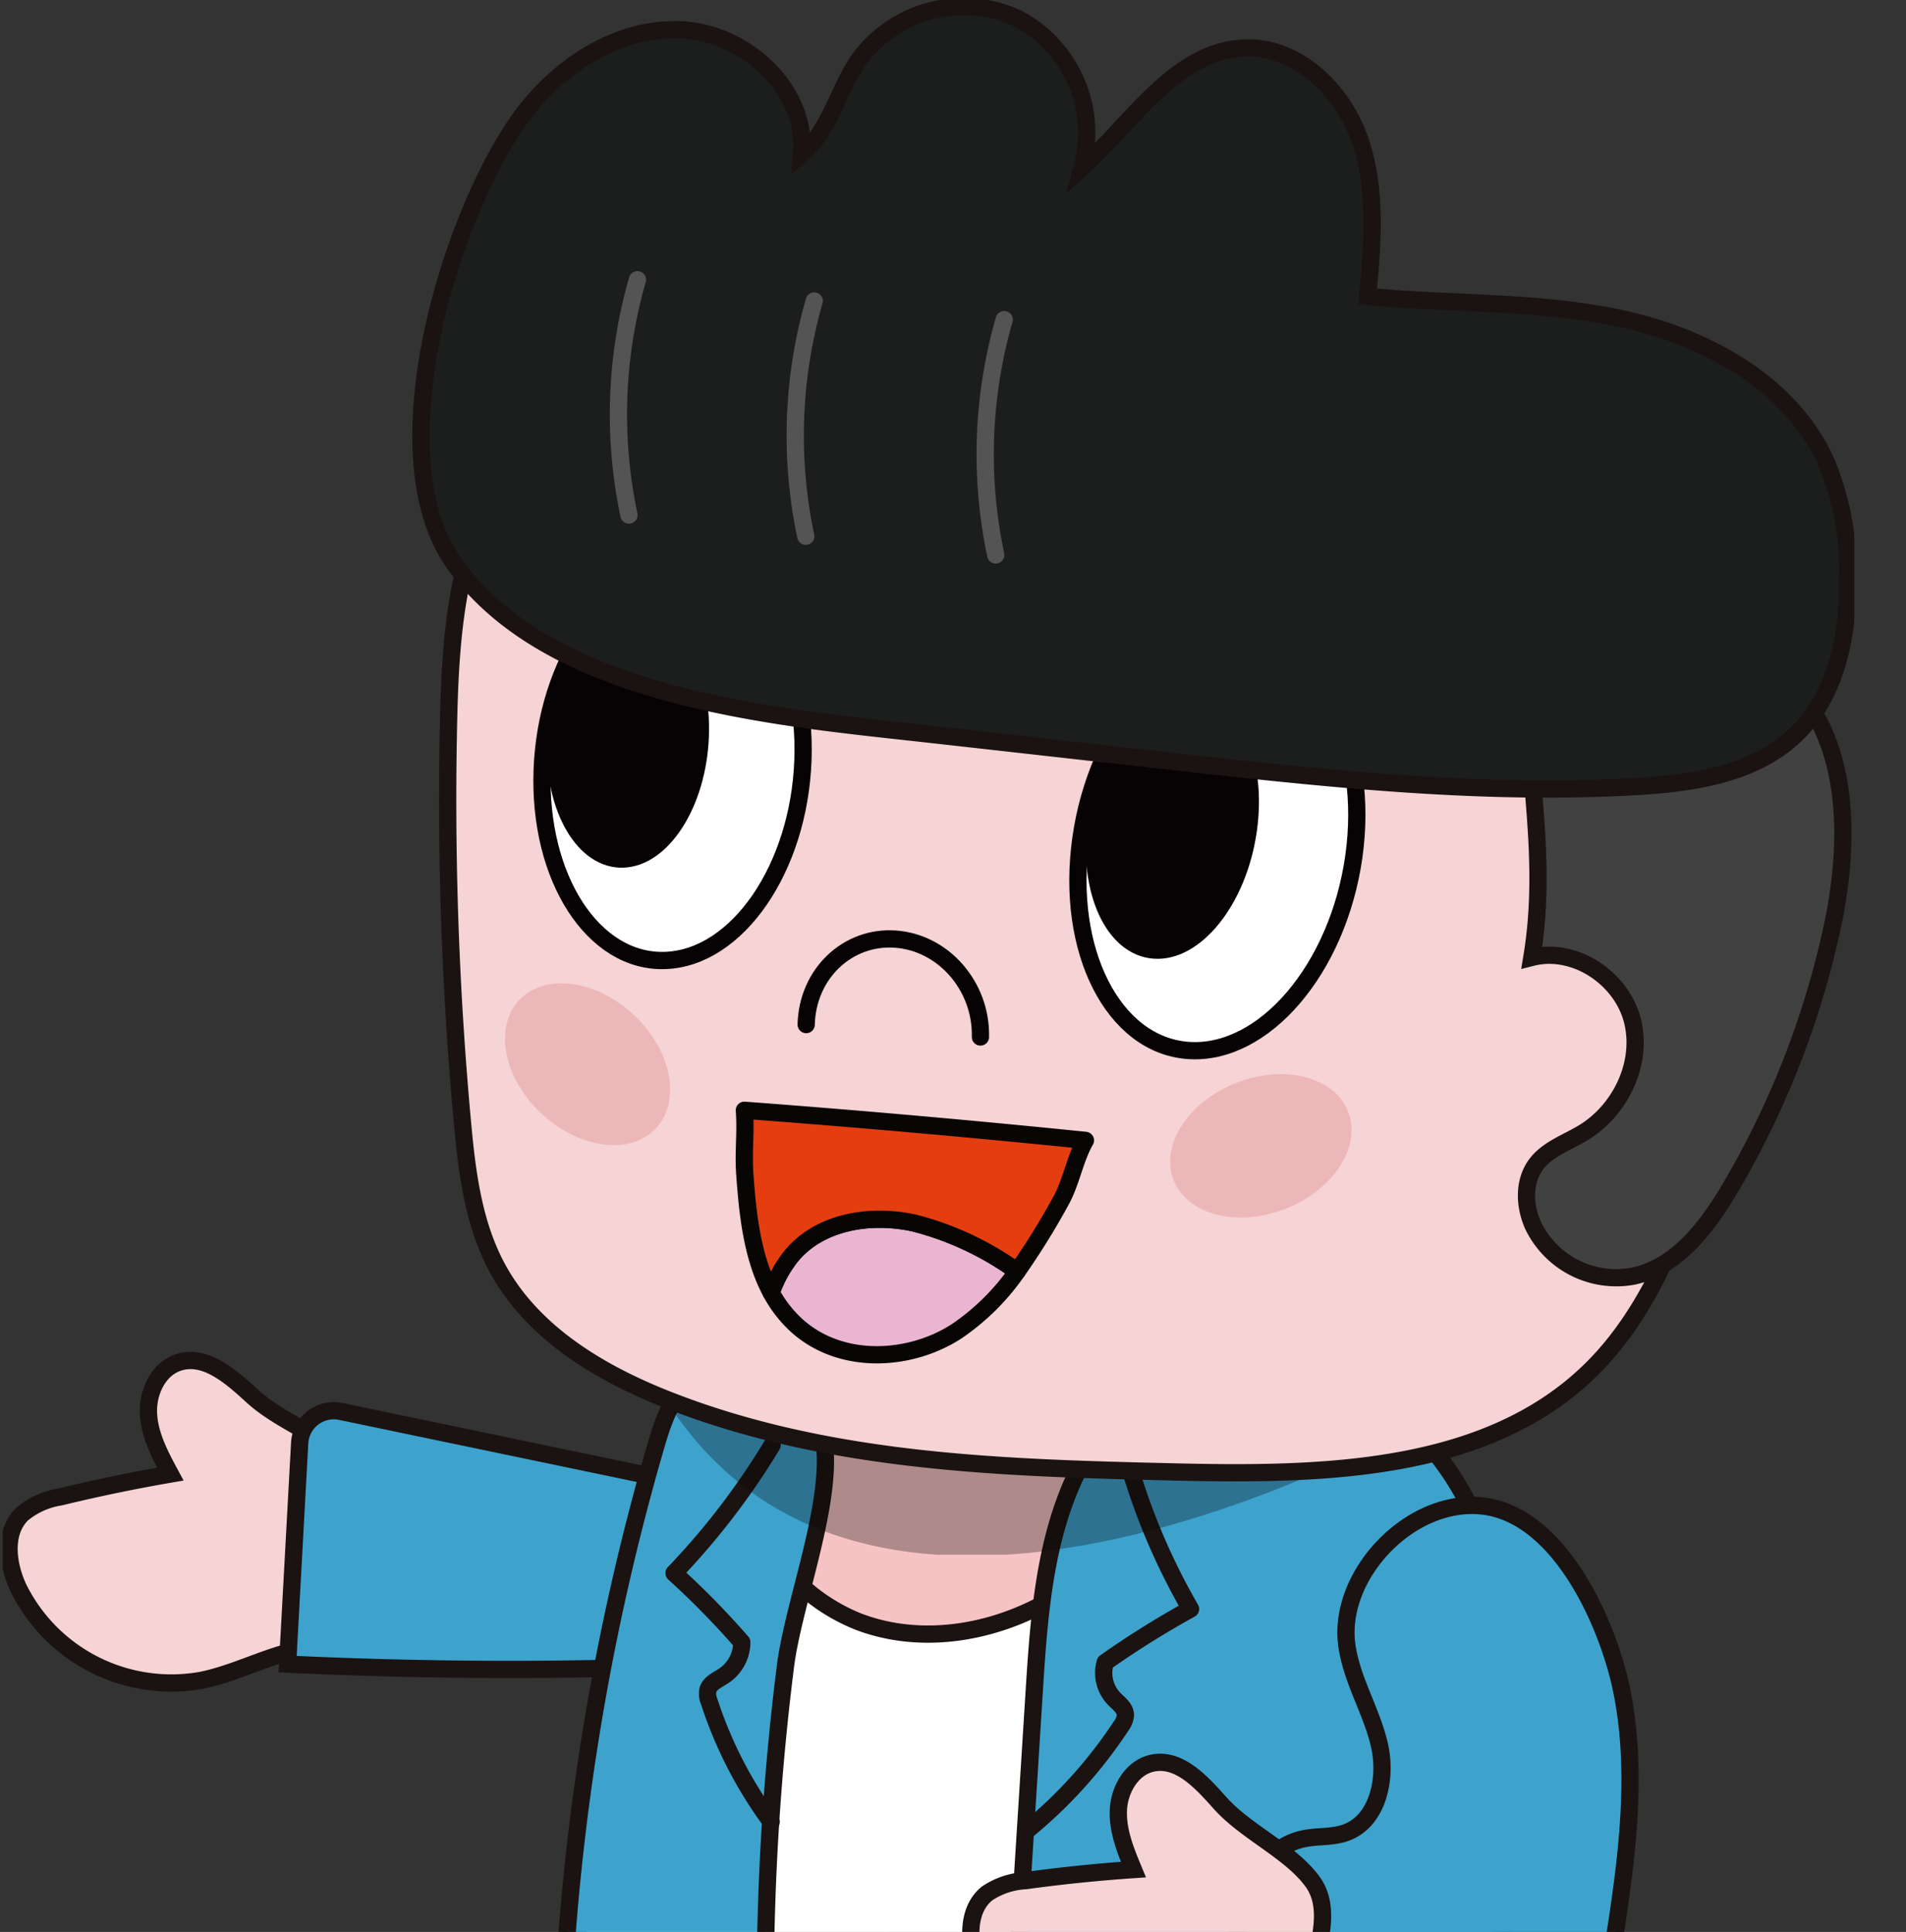 <svg xmlns="http://www.w3.org/2000/svg" xmlns:xlink="http://www.w3.org/1999/xlink" width="221" height="224" viewBox="0 0 221 224">
  <rect x="0" y="0" width="221" height="224" fill="#333333" stroke="none"/>
  <defs>
    <clipPath id="clip-path">
      <rect id="사각형_698" data-name="사각형 698" width="221" height="224" transform="translate(1379 3142)" fill="#fff" stroke="#707070" stroke-width="1"/>
    </clipPath>
    <clipPath id="clip-path-2">
      <rect id="사각형_860" data-name="사각형 860" width="214.685" height="318" fill="none"/>
    </clipPath>
    <clipPath id="clip-path-4">
      <rect id="사각형_857" data-name="사각형 857" width="74.429" height="24.995" fill="none"/>
    </clipPath>
    <clipPath id="clip-path-5">
      <rect id="사각형_858" data-name="사각형 858" width="95.948" height="28.308" fill="none"/>
    </clipPath>
  </defs>
  <g id="마스크_그룹_14943" data-name="마스크 그룹 14943" transform="translate(-1379 -3142)" clip-path="url(#clip-path)">
    <g id="그룹_15673" data-name="그룹 15673" transform="translate(1379.315 3142)">
      <g id="그룹_15672" data-name="그룹 15672" clip-path="url(#clip-path-2)">
        <g id="그룹_15671" data-name="그룹 15671">
          <g id="그룹_15670" data-name="그룹 15670" clip-path="url(#clip-path-2)">
            <path id="패스_8372" data-name="패스 8372" d="M262.633,219.108c-2.468-2.257-5.49-5.016-8.663-3.959-2.355.784-3.588,3.527-3.442,6s1.351,4.751,2.529,6.935q-6.415,1.105-12.746,2.644a9.161,9.161,0,0,0-4.447,2c-2.174,2.16-1.707,5.831-.4,8.607a19.79,19.79,0,0,0,21.18,10.666c3.886-.783,7.453-2.751,11.333-3.561,1.622-.338,3.361-.5,4.7-1.471,2.087-1.508,2.509-4.388,2.756-6.951.38-3.928,2.111-9.393-.776-12.652-2.973-3.357-8.566-5.136-12.024-8.267" transform="translate(-233.623 -57.172)" fill="#f6d3d4"/>
            <path id="패스_8373" data-name="패스 8373" d="M262.633,219.108c-2.468-2.257-5.49-5.016-8.663-3.959-2.355.784-3.588,3.527-3.442,6s1.351,4.751,2.529,6.935q-6.415,1.105-12.746,2.644a9.161,9.161,0,0,0-4.447,2c-2.174,2.16-1.707,5.831-.4,8.607a19.79,19.79,0,0,0,21.18,10.666c3.886-.783,7.453-2.751,11.333-3.561,1.622-.338,3.361-.5,4.7-1.471,2.087-1.508,2.509-4.388,2.756-6.951.38-3.928,2.111-9.393-.776-12.652C271.684,224.018,266.092,222.238,262.633,219.108Z" transform="translate(-233.623 -57.172)" fill="none" stroke="#1a1311" stroke-miterlimit="10" stroke-width="2"/>
            <path id="패스_8374" data-name="패스 8374" d="M221.1,244.249a9.279,9.279,0,0,1-3.729,4.8c-3.612,2.416-7.868,2.718-12.026,2.951a537.048,537.048,0,0,1-55.675.228l1.4-25.635a3.962,3.962,0,0,1,4.764-3.663l43.045,8.977c6.1,1.272,25.468,2.289,22.225,12.343" transform="translate(-116.639 -59.281)" fill="#3da3cd"/>
            <path id="패스_8375" data-name="패스 8375" d="M221.1,244.249a9.279,9.279,0,0,1-3.729,4.8c-3.612,2.416-7.868,2.718-12.026,2.951a537.048,537.048,0,0,1-55.675.228l1.4-25.635a3.962,3.962,0,0,1,4.764-3.663l43.045,8.977C204.977,233.178,224.347,234.194,221.1,244.249Z" transform="translate(-116.639 -59.281)" fill="none" stroke="#1a1311" stroke-miterlimit="10" stroke-width="2"/>
            <path id="패스_8376" data-name="패스 8376" d="M174.516,411.405a1.955,1.955,0,0,1-.319.751,1.728,1.728,0,0,1-1.048.492c-1.152.242-2.459.448-3.4-.315-1.025-.829-1.641-2.733-2.882-2.42-.559.142-.91.719-1.253,1.219-2.777,4.043-7.952,5.033-12.6,4.987-2.78-.028-6.068-.675-7.242-3.423-1-2.345.113-5.189,1.823-6.976s3.929-2.864,5.871-4.344a19.343,19.343,0,0,0,5.193-6.069,14.465,14.465,0,0,1,2.488-3.878c2.908-2.663,9.871-1.656,12.336,1.434,3.35,4.2,2.3,13.764,1.034,18.54" transform="translate(-67.757 -103.72)" fill="#1e1e1e"/>
            <path id="패스_8377" data-name="패스 8377" d="M174.516,411.405a1.955,1.955,0,0,1-.319.751,1.728,1.728,0,0,1-1.048.492c-1.152.242-2.459.448-3.4-.315-1.025-.829-1.641-2.733-2.882-2.42-.559.142-.91.719-1.253,1.219-2.777,4.043-7.952,5.033-12.6,4.987-2.78-.028-6.068-.675-7.242-3.423-1-2.345.113-5.189,1.823-6.976s3.929-2.864,5.871-4.344a19.343,19.343,0,0,0,5.193-6.069,14.465,14.465,0,0,1,2.488-3.878c2.908-2.663,9.871-1.656,12.336,1.434C176.831,397.064,175.777,406.63,174.516,411.405Z" transform="translate(-67.757 -103.72)" fill="none" stroke="#1a1311" stroke-miterlimit="10" stroke-width="2"/>
            <path id="패스_8378" data-name="패스 8378" d="M120.362,417.113a2.088,2.088,0,0,1-.34.8,1.844,1.844,0,0,1-1.116.524c-1.226.257-2.618.477-3.623-.335-1.091-.883-1.748-2.91-3.069-2.576-.595.15-.969.766-1.334,1.3-2.956,4.3-8.466,5.359-13.412,5.31-2.96-.029-6.46-.719-7.71-3.643-1.068-2.5.12-5.525,1.941-7.427s4.183-3.049,6.251-4.624a20.6,20.6,0,0,0,5.528-6.463,15.426,15.426,0,0,1,2.649-4.128c3.1-2.835,10.509-1.762,13.134,1.527,3.566,4.471,2.443,14.655,1.1,19.739" transform="translate(27.448 -104.868)" fill="#1e1e1e"/>
            <path id="패스_8379" data-name="패스 8379" d="M120.362,417.113a2.088,2.088,0,0,1-.34.8,1.844,1.844,0,0,1-1.116.524c-1.226.257-2.618.477-3.623-.335-1.091-.883-1.748-2.91-3.069-2.576-.595.15-.969.766-1.334,1.3-2.956,4.3-8.466,5.359-13.412,5.31-2.96-.029-6.46-.719-7.71-3.643-1.068-2.5.12-5.525,1.941-7.427s4.183-3.049,6.251-4.624a20.6,20.6,0,0,0,5.528-6.463,15.426,15.426,0,0,1,2.649-4.128c3.1-2.835,10.509-1.762,13.134,1.527C122.827,401.845,121.7,412.029,120.362,417.113Z" transform="translate(27.448 -104.868)" fill="none" stroke="#1a1311" stroke-miterlimit="10" stroke-width="2"/>
            <path id="패스_8380" data-name="패스 8380" d="M159.891,367.413a15.561,15.561,0,0,1-.815,6.118c-1.707,3.973-6.229,5.227-10.219,6.053-5.469,1.133-11.029,2.271-16.628,1.669-2.567-.277-5.441-1.174-6.694-3.666a10.714,10.714,0,0,1-.773-4.691c-.037-2.737-2.888-29.369-7.188-22.884-2.2,3.326,3.53,27.775,1.055,28.606a47.223,47.223,0,0,1-29.4.089,8.613,8.613,0,0,1-4.4-2.606c-1.364-1.761-1.49-4.223-1.548-6.484l-.936-36.566c-.139-5.4-.18-11.181,2.569-15.561,2.563-4.085,7.054-6.125,11.375-7.754,10.759-4.057,22.16-6.833,33.682-5.956,8.876.675,27.482,4.919,30.027,16.025,1.475,6.438-.106,15.493-.1,22.128q0,12.739,0,25.48" transform="translate(-6.338 -80.768)" fill="#2f687a"/>
            <path id="패스_8381" data-name="패스 8381" d="M159.891,367.413a15.561,15.561,0,0,1-.815,6.118c-1.707,3.973-6.229,5.227-10.219,6.053-5.469,1.133-11.029,2.271-16.628,1.669-2.567-.277-5.441-1.174-6.694-3.666a10.714,10.714,0,0,1-.773-4.691c-.037-2.737-2.888-29.369-7.188-22.884-2.2,3.326,3.53,27.775,1.055,28.606a47.223,47.223,0,0,1-29.4.089,8.613,8.613,0,0,1-4.4-2.606c-1.364-1.761-1.49-4.223-1.548-6.484l-.936-36.566c-.139-5.4-.18-11.181,2.569-15.561,2.563-4.085,7.054-6.125,11.375-7.754,10.759-4.057,22.16-6.833,33.682-5.956,8.876.675,27.482,4.919,30.027,16.025,1.475,6.438-.106,15.493-.1,22.128Q159.891,354.673,159.891,367.413Z" transform="translate(-6.338 -80.768)" fill="none" stroke="#1a1311" stroke-miterlimit="10" stroke-width="2"/>
            <g id="그룹_15666" data-name="그룹 15666" transform="translate(81.176 233.418)" opacity="0.3" style="mix-blend-mode: multiply;isolation: isolate">
              <g id="그룹_15665" data-name="그룹 15665">
                <g id="그룹_15664" data-name="그룹 15664" clip-path="url(#clip-path-4)">
                  <path id="패스_8382" data-name="패스 8382" d="M82.329,318.6l-.029,20.2s19.146,13.728,72.735-9.64Z" transform="translate(-81.933 -318.171)" fill="#070203"/>
                  <path id="패스_8383" data-name="패스 8383" d="M82.329,318.6l-.029,20.2s19.146,13.728,72.735-9.64Z" transform="translate(-81.933 -318.171)" fill="none" stroke="#070203" stroke-miterlimit="10" stroke-width="1"/>
                </g>
              </g>
            </g>
            <path id="패스_8384" data-name="패스 8384" d="M165.036,243.1c2.57,15.29-.724,31.3-4,46.792-.977,4.619-2.161,9.613-5.577,12.714-2.843,2.581-6.659,3.3-10.265,3.8a157.953,157.953,0,0,1-57.479-2.618c-6.564-1.54-13.493-3.849-17.307-9.687-4.2-6.435-3.475-15.317-2.383-23.382q3-22.144,7.984-44.025c1.06-4.651,2.327-9.558,5.544-12.969,2.739-2.9,6.505-4.29,10.165-5.315,28.559-8,67.407-.49,73.32,34.694" transform="translate(-0.578 -54.666)" fill="#fff"/>
            <path id="패스_8385" data-name="패스 8385" d="M165.036,243.1c2.57,15.29-.724,31.3-4,46.792-.977,4.619-2.161,9.613-5.577,12.714-2.843,2.581-6.659,3.3-10.265,3.8a157.953,157.953,0,0,1-57.479-2.618c-6.564-1.54-13.493-3.849-17.307-9.687-4.2-6.435-3.475-15.317-2.383-23.382q3-22.144,7.984-44.025c1.06-4.651,2.327-9.558,5.544-12.969,2.739-2.9,6.505-4.29,10.165-5.315C120.276,200.408,159.123,207.918,165.036,243.1Z" transform="translate(-0.578 -54.666)" fill="none" stroke="#070203" stroke-miterlimit="10" stroke-width="2"/>
            <path id="패스_8386" data-name="패스 8386" d="M155.343,237.666a17.21,17.21,0,0,1-1.782,3.3,13.2,13.2,0,0,1-3.583,3.1c-7.115,4.544-15.933,6.089-23.393,3.267a21.523,21.523,0,0,1-13.606-18.845,6.251,6.251,0,0,1,.665-3.6c1.284-2.075,4.026-2.143,6.272-1.96q14.1,1.145,28.2,2.37c2.142.186,9.38-.471,10.644,1.953,1.367,2.621-2.272,7.881-3.416,10.423" transform="translate(-27.289 -59.284)" fill="#f6c3c4"/>
            <path id="패스_8387" data-name="패스 8387" d="M155.343,237.666a17.21,17.21,0,0,1-1.782,3.3,13.2,13.2,0,0,1-3.583,3.1c-7.115,4.544-15.933,6.089-23.393,3.267a21.523,21.523,0,0,1-13.606-18.845,6.251,6.251,0,0,1,.665-3.6c1.284-2.075,4.026-2.143,6.272-1.96q14.1,1.145,28.2,2.37c2.142.186,9.38-.471,10.644,1.953C160.126,229.864,156.487,235.124,155.343,237.666Z" transform="translate(-27.289 -59.284)" fill="none" stroke="#1a1311" stroke-miterlimit="10" stroke-width="2"/>
            <path id="패스_8388" data-name="패스 8388" d="M61.092,227.349c-4.008,7.962-4.642,17.138-5.2,26.034l-1.249,19.823c-.746,11.857-1.483,23.882.9,35.521.582,2.846,1.431,5.8,3.508,7.835,2.683,2.627,6.753,3.11,10.5,3.283a126.645,126.645,0,0,0,22.173-.925c4.027-.525,8.425-1.475,10.866-4.719a15.668,15.668,0,0,0,2.278-5.435,187.619,187.619,0,0,0,6.543-49.308c-.012-10.395-1.02-21.209-6.334-30.143-10.147-17.058-34.146-21.516-43.987-1.966" transform="translate(63.697 -57.061)" fill="#3da3cd"/>
            <path id="패스_8389" data-name="패스 8389" d="M61.092,227.349c-4.008,7.962-4.642,17.138-5.2,26.034l-1.249,19.823c-.746,11.857-1.483,23.882.9,35.521.582,2.846,1.431,5.8,3.508,7.835,2.683,2.627,6.753,3.11,10.5,3.283a126.645,126.645,0,0,0,22.173-.925c4.027-.525,8.425-1.475,10.866-4.719a15.668,15.668,0,0,0,2.278-5.435,187.619,187.619,0,0,0,6.543-49.308c-.012-10.395-1.02-21.209-6.334-30.143C94.933,212.256,70.934,207.8,61.092,227.349Z" transform="translate(63.697 -57.061)" fill="none" stroke="#1a1311" stroke-miterlimit="10" stroke-width="2"/>
            <path id="패스_8390" data-name="패스 8390" d="M80.213,259.114c1.8,8.708.865,17.736-.446,26.531-.841,5.652-2.035,11.683-6.127,15.67-3.728,3.632-9.18,4.855-14.374,5.177a54.86,54.86,0,0,1-13.441-.825c-3.4-.636-7.058-1.815-8.9-4.751-1.359-2.174-1.443-4.883-1.486-7.448-.057-3.4-.1-6.882.992-10.1s3.569-6.187,6.894-6.9c1.613-.346,3.33-.153,4.885-.7,3.8-1.336,4.855-6.367,3.921-10.281s-3.194-7.464-3.754-11.449C47.232,245.855,55.831,236.8,64.3,237.9c8.842,1.153,14.353,13.688,15.91,21.214" transform="translate(107.475 -63.261)" fill="#3da3cd"/>
            <path id="패스_8391" data-name="패스 8391" d="M80.213,259.114c1.8,8.708.865,17.736-.446,26.531-.841,5.652-2.035,11.683-6.127,15.67-3.728,3.632-9.18,4.855-14.374,5.177a54.86,54.86,0,0,1-13.441-.825c-3.4-.636-7.058-1.815-8.9-4.751-1.359-2.174-1.443-4.883-1.486-7.448-.057-3.4-.1-6.882.992-10.1s3.569-6.187,6.894-6.9c1.613-.346,3.33-.153,4.885-.7,3.8-1.336,4.855-6.367,3.921-10.281s-3.194-7.464-3.754-11.449C47.232,245.855,55.831,236.8,64.3,237.9,73.145,239.053,78.655,251.588,80.213,259.114Z" transform="translate(107.475 -63.261)" fill="none" stroke="#1a1311" stroke-miterlimit="10" stroke-width="2"/>
            <path id="패스_8392" data-name="패스 8392" d="M112.915,283.15c-2.146-2.41-4.776-5.357-7.926-4.656-2.338.52-3.792,3.033-3.9,5.425s.827,4.695,1.743,6.907q-6.268.429-12.5,1.281a8.844,8.844,0,0,0-4.468,1.486c-2.3,1.859-2.213,5.43-1.237,8.222a19.1,19.1,0,0,0,19.281,12.329c3.808-.368,7.426-1.905,11.231-2.3,1.591-.165,3.277-.149,4.662-.948,2.151-1.241,2.841-3.966,3.332-6.4.752-3.734,2.953-8.809.5-12.223-2.523-3.516-7.717-5.776-10.729-9.123" transform="translate(28.273 -74.057)" fill="#f6d3d4"/>
            <path id="패스_8393" data-name="패스 8393" d="M112.915,283.15c-2.146-2.41-4.776-5.357-7.926-4.656-2.338.52-3.792,3.033-3.9,5.425s.827,4.695,1.743,6.907q-6.268.429-12.5,1.281a8.844,8.844,0,0,0-4.468,1.486c-2.3,1.859-2.213,5.43-1.237,8.222a19.1,19.1,0,0,0,19.281,12.329c3.808-.368,7.426-1.905,11.231-2.3,1.591-.165,3.277-.149,4.662-.948,2.151-1.241,2.841-3.966,3.332-6.4.752-3.734,2.953-8.809.5-12.223C121.12,288.757,115.926,286.5,112.915,283.15Z" transform="translate(28.273 -74.057)" fill="none" stroke="#1a1311" stroke-miterlimit="10" stroke-width="2"/>
            <path id="패스_8394" data-name="패스 8394" d="M177.282,309.825c-6.518-1.563-14.118-5.288-14.487-8.6a62.822,62.822,0,0,1-.167-9.426,279.029,279.029,0,0,1,10.914-66.766c.889-3.05,2.033-6.353,4.786-8.006,5.251-3.154,13.693,1.618,14.638,7.087,1.266,7.33-3.478,19.035-4.427,26.582a298.883,298.883,0,0,0-1.747,56.017,3.679,3.679,0,0,1-.694,2.994c-1.3,1.221-4.857,1.069-8.814.12" transform="translate(-97.787 -57.464)" fill="#3da3cd"/>
            <path id="패스_8395" data-name="패스 8395" d="M177.282,309.825c-6.518-1.563-14.118-5.288-14.487-8.6a62.822,62.822,0,0,1-.167-9.426,279.029,279.029,0,0,1,10.914-66.766c.889-3.05,2.033-6.353,4.786-8.006,5.251-3.154,13.693,1.618,14.638,7.087,1.266,7.33-3.478,19.035-4.427,26.582a298.883,298.883,0,0,0-1.747,56.017,3.679,3.679,0,0,1-.694,2.994C184.8,310.926,181.24,310.774,177.282,309.825Z" transform="translate(-97.787 -57.464)" fill="none" stroke="#1a1311" stroke-miterlimit="10" stroke-width="2"/>
            <path id="패스_8396" data-name="패스 8396" d="M116.666,231.6a75.6,75.6,0,0,0,7.1,16.57,105.6,105.6,0,0,0-9.893,6.184,4.327,4.327,0,0,0,.988,4.178c.556.582,1.333,1.116,1.352,1.919a2.328,2.328,0,0,1-.5,1.28A54,54,0,0,1,104.849,273.8" transform="translate(13.963 -61.611)" fill="none" stroke="#1a1311" stroke-linecap="round" stroke-linejoin="round" stroke-width="2"/>
            <path id="패스_8397" data-name="패스 8397" d="M182.326,228.277a84.387,84.387,0,0,1-11.372,14.844,94.167,94.167,0,0,1,7.859,8.014,4.711,4.711,0,0,1-2.094,3.9c-.7.46-1.591.831-1.829,1.615a2.258,2.258,0,0,0,.139,1.353,48.984,48.984,0,0,0,7.187,13.968" transform="translate(-93.118 -60.726)" fill="none" stroke="#1a1311" stroke-linecap="round" stroke-linejoin="round" stroke-width="2"/>
            <g id="그룹_15669" data-name="그룹 15669" transform="translate(72.108 151.949)" opacity="0.3" style="mix-blend-mode: multiply;isolation: isolate">
              <g id="그룹_15668" data-name="그룹 15668">
                <g id="그룹_15667" data-name="그룹 15667" clip-path="url(#clip-path-5)">
                  <path id="패스_8398" data-name="패스 8398" d="M159.334,218.177s-74.18,44.407-94.278-10.569Z" transform="translate(-64.508 -207.177)" fill="#070203"/>
                  <path id="패스_8399" data-name="패스 8399" d="M159.334,218.177s-74.18,44.407-94.278-10.569Z" transform="translate(-64.508 -207.177)" fill="none" stroke="#070203" stroke-miterlimit="10" stroke-width="1"/>
                </g>
              </g>
            </g>
            <path id="패스_8400" data-name="패스 8400" d="M158.754,154.284c-2.66,7.421-6.057,14.746-11.579,20.2-12.169,12.015-31.341,12.3-48.637,11.888-19.679-.468-39.833-1.03-58.455-8.354-7.826-3.078-15.668-7.729-19.749-15.251-2.83-5.216-3.545-11.248-4.079-17.1a409.3,409.3,0,0,1-1.576-47.039c.265-10.944,1.356-22.8,8.68-30.5,8-8.409,20.938-9.26,32.672-9.016a354.078,354.078,0,0,1,59.88,6.388c10.8,2.09,21.647,4.725,31.618,9.7,14.5,7.244,19.531,16.413,19.435,32.178a141.867,141.867,0,0,1-8.21,46.9" transform="translate(37.033 -15.715)" fill="#f6d3d4"/>
            <path id="패스_8401" data-name="패스 8401" d="M158.754,154.284c-2.66,7.421-6.057,14.746-11.579,20.2-12.169,12.015-31.341,12.3-48.637,11.888-19.679-.468-39.833-1.03-58.455-8.354-7.826-3.078-15.668-7.729-19.749-15.251-2.83-5.216-3.545-11.248-4.079-17.1a409.3,409.3,0,0,1-1.576-47.039c.265-10.944,1.356-22.8,8.68-30.5,8-8.409,20.938-9.26,32.672-9.016a354.078,354.078,0,0,1,59.88,6.388c10.8,2.09,21.647,4.725,31.618,9.7,14.5,7.244,19.531,16.413,19.435,32.178A141.867,141.867,0,0,1,158.754,154.284Z" transform="translate(37.033 -15.715)" fill="none" stroke="#1a1311" stroke-miterlimit="10" stroke-width="2"/>
            <path id="패스_8402" data-name="패스 8402" d="M78.931,124.291c-1.841,12.991,3.75,24,12.486,24.593s17.312-9.461,19.153-22.452-3.749-24-12.486-24.593S80.772,111.3,78.931,124.291" transform="translate(46.087 -27.085)" fill="#fff"/>
            <path id="패스_8403" data-name="패스 8403" d="M78.931,124.291c-1.841,12.991,3.75,24,12.486,24.593s17.312-9.461,19.153-22.452-3.749-24-12.486-24.593S80.772,111.3,78.931,124.291Z" transform="translate(46.087 -27.085)" fill="none" stroke="#070203" stroke-miterlimit="10" stroke-width="2"/>
            <path id="패스_8404" data-name="패스 8404" d="M94.964,124.307c-1.171,8.269,2.04,15.254,7.172,15.6s10.244-6.074,11.416-14.344-2.04-15.254-7.173-15.6-10.244,6.074-11.416,14.343" transform="translate(31.367 -29.249)" fill="#070203"/>
            <path id="패스_8405" data-name="패스 8405" d="M94.964,124.307c-1.171,8.269,2.04,15.254,7.172,15.6s10.244-6.074,11.416-14.344-2.04-15.254-7.173-15.6S96.135,116.038,94.964,124.307Z" transform="translate(31.367 -29.249)" fill="none" stroke="#070203" stroke-miterlimit="10" stroke-width="1"/>
            <path id="패스_8406" data-name="패스 8406" d="M166.074,113.205c-.464,12.508,5.928,22.4,14.277,22.1s15.492-10.686,15.956-23.195-5.928-22.4-14.277-22.1-15.492,10.687-15.956,23.195" transform="translate(-103.524 -23.943)" fill="#fff"/>
            <path id="패스_8407" data-name="패스 8407" d="M166.074,113.205c-.464,12.508,5.928,22.4,14.277,22.1s15.492-10.686,15.956-23.195-5.928-22.4-14.277-22.1S166.538,100.7,166.074,113.205Z" transform="translate(-103.524 -23.943)" fill="none" stroke="#070203" stroke-miterlimit="10" stroke-width="2"/>
            <path id="패스_8408" data-name="패스 8408" d="M181.61,111.834c-.3,7.961,3.442,14.272,8.346,14.095s9.12-6.775,9.416-14.737S195.93,96.919,191.026,97.1s-9.12,6.775-9.415,14.737" transform="translate(-117.989 -25.829)" fill="#070203"/>
            <path id="패스_8409" data-name="패스 8409" d="M181.61,111.834c-.3,7.961,3.442,14.272,8.346,14.095s9.12-6.775,9.416-14.737S195.93,96.919,191.026,97.1,181.905,103.872,181.61,111.834Z" transform="translate(-117.989 -25.829)" fill="none" stroke="#070203" stroke-miterlimit="10" stroke-width="1"/>
            <path id="패스_8410" data-name="패스 8410" d="M158.241,159.69c.139-5.87-4.272-10.952-9.851-11.349s-10.215,4.038-10.354,9.909" transform="translate(-44.875 -39.455)" fill="none" stroke="#070203" stroke-linecap="round" stroke-linejoin="round" stroke-width="2"/>
            <path id="패스_8411" data-name="패스 8411" d="M148.814,193.037a35.5,35.5,0,0,1,11.943,5.6,26.988,26.988,0,0,1-7.028,6.961c-5.424,3.516-13.507,3.983-18.652-.786a14.316,14.316,0,0,1-2.84-3.7A14.1,14.1,0,0,1,134.7,196.7c3.267-3.8,8.963-4.786,14.112-3.661" transform="translate(-43.133 -51.235)" fill="#eab5d1"/>
            <path id="패스_8412" data-name="패스 8412" d="M148.814,193.037a35.5,35.5,0,0,1,11.943,5.6,26.988,26.988,0,0,1-7.028,6.961c-5.424,3.516-13.507,3.983-18.652-.786a14.316,14.316,0,0,1-2.84-3.7A14.1,14.1,0,0,1,134.7,196.7C137.97,192.9,143.665,191.912,148.814,193.037Z" transform="translate(-43.133 -51.235)" fill="none" stroke="#080505" stroke-linecap="round" stroke-linejoin="round" stroke-width="2"/>
            <path id="패스_8413" data-name="패스 8413" d="M121.469,175.386q19.77,1.481,39.541,3.492c-1.263,2.22-1.641,4.905-2.905,7.125a85.264,85.264,0,0,1-5.006,8.055,35.492,35.492,0,0,0-11.944-5.6c-5.149-1.125-10.845-.134-14.111,3.661a14.108,14.108,0,0,0-2.466,4.419c-2.2-4.048-2.724-9.065-3.056-13.676-.2-2.711.142-4.764-.054-7.476" transform="translate(-35.473 -46.656)" fill="#e43e10"/>
            <path id="패스_8414" data-name="패스 8414" d="M121.469,175.386q19.77,1.481,39.541,3.492c-1.263,2.22-1.641,4.905-2.905,7.125a85.264,85.264,0,0,1-5.006,8.055,35.492,35.492,0,0,0-11.944-5.6c-5.149-1.125-10.845-.134-14.111,3.661a14.108,14.108,0,0,0-2.466,4.419c-2.2-4.048-2.724-9.065-3.056-13.676C121.327,180.15,121.664,178.1,121.469,175.386Z" transform="translate(-35.473 -46.656)" fill="none" stroke="#080505" stroke-linecap="round" stroke-linejoin="round" stroke-width="2"/>
            <path id="패스_8415" data-name="패스 8415" d="M99.906,173.7c1.828,3.928-1.157,9.035-6.667,11.407s-11.459,1.11-13.287-2.818,1.157-9.035,6.667-11.407,11.459-1.111,13.287,2.818" transform="translate(55.953 -45.138)" fill="#ecb7b8"/>
            <path id="패스_8416" data-name="패스 8416" d="M188.944,157.039c-3.149,2.976-2.259,8.824,1.987,13.062s10.24,5.26,13.389,2.285,2.259-8.825-1.987-13.062-10.241-5.261-13.389-2.285" transform="translate(-128.817 -41.322)" fill="#ecb7b8"/>
            <path id="패스_8417" data-name="패스 8417" d="M2.418,137.762c4.926-1.257,10.373,2.36,11.65,7.28s-1.334,10.412-5.682,13.046c-1.884,1.142-4.125,1.883-5.452,3.641-1.511,2-1.394,4.88-.347,7.162a10.7,10.7,0,0,0,11.576,5.829c5.092-1.075,8.577-5.693,11.226-10.172a101.7,101.7,0,0,0,11.849-30.269c2.217-10.282,2.141-22.635-5.925-29.386-4.28-3.582-10.2-4.848-15.737-4.117-7.878,1.04-14.076,3.4-13.5,11.283.645,8.807,1.812,16.832.34,25.7" transform="translate(174.884 -26.755)" fill="#424141"/>
            <path id="패스_8418" data-name="패스 8418" d="M2.418,137.762c4.926-1.257,10.373,2.36,11.65,7.28s-1.334,10.412-5.682,13.046c-1.884,1.142-4.125,1.883-5.452,3.641-1.511,2-1.394,4.88-.347,7.162a10.7,10.7,0,0,0,11.576,5.829c5.092-1.075,8.577-5.693,11.226-10.172a101.7,101.7,0,0,0,11.849-30.269c2.217-10.282,2.141-22.635-5.925-29.386-4.28-3.582-10.2-4.848-15.737-4.117-7.878,1.04-14.076,3.4-13.5,11.283C2.724,120.866,3.891,128.891,2.418,137.762Z" transform="translate(174.884 -26.755)" fill="none" stroke="#1a1311" stroke-miterlimit="10" stroke-width="2"/>
            <path id="패스_8419" data-name="패스 8419" d="M12.39,14.149C16.719,8.052,23.731,3.377,31.2,3.725S45.854,10.7,45.134,18.148c3.3-2.806,4.222-7.485,6.7-11.038A15.027,15.027,0,0,1,70.12,2.36,15.027,15.027,0,0,1,77.66,19.682c6.021-5.439,11.065-13.8,19.178-13.856,6.05-.046,11.156,5.081,13.091,10.814s1.4,11.967.843,17.992c9.874.934,19.92.5,29.607,2.623s19.373,7.434,23.513,16.447a32.675,32.675,0,0,1,2.559,13.107c.115,6.7-1.174,13.936-5.993,18.593s-12.042,5.7-18.748,6.073c-18.241,1.023-36.5-1.014-54.654-3.047l-27.2-3.047C42.6,83.45,16.016,81.366,4.842,65.583c-8.994-12.7-.412-40.22,7.548-51.434" transform="translate(47.493 -0.266)" fill="#1c1d1d"/>
            <path id="패스_8420" data-name="패스 8420" d="M12.39,14.149C16.719,8.052,23.731,3.377,31.2,3.725S45.854,10.7,45.134,18.148c3.3-2.806,4.222-7.485,6.7-11.038A15.027,15.027,0,0,1,70.12,2.36,15.027,15.027,0,0,1,77.66,19.682c6.021-5.439,11.065-13.8,19.178-13.856,6.05-.046,11.156,5.081,13.091,10.814s1.4,11.967.843,17.992c9.874.934,19.92.5,29.607,2.623s19.373,7.434,23.513,16.447a32.675,32.675,0,0,1,2.559,13.107c.115,6.7-1.174,13.936-5.993,18.593s-12.042,5.7-18.748,6.073c-18.241,1.023-36.5-1.014-54.654-3.047l-27.2-3.047C42.6,83.45,16.016,81.366,4.842,65.583-4.153,52.879,4.429,25.363,12.39,14.149Z" transform="translate(47.493 -0.266)" fill="none" stroke="#1a1311" stroke-miterlimit="10" stroke-width="2"/>
            <path id="패스_8421" data-name="패스 8421" d="M136.487,50.495a56.412,56.412,0,0,0-.983,27.279" transform="translate(-20.365 -13.433)" fill="none" stroke="#535453" stroke-linecap="round" stroke-linejoin="round" stroke-width="2"/>
            <path id="패스_8422" data-name="패스 8422" d="M166.5,47.543a56.412,56.412,0,0,0-.983,27.279" transform="translate(-72.404 -12.647)" fill="none" stroke="#535453" stroke-linecap="round" stroke-linejoin="round" stroke-width="2"/>
            <path id="패스_8423" data-name="패스 8423" d="M194.426,44.191a56.412,56.412,0,0,0-.983,27.279" transform="translate(-120.83 -11.756)" fill="none" stroke="#535453" stroke-linecap="round" stroke-linejoin="round" stroke-width="2"/>
          </g>
        </g>
      </g>
    </g>
  </g>
</svg>
